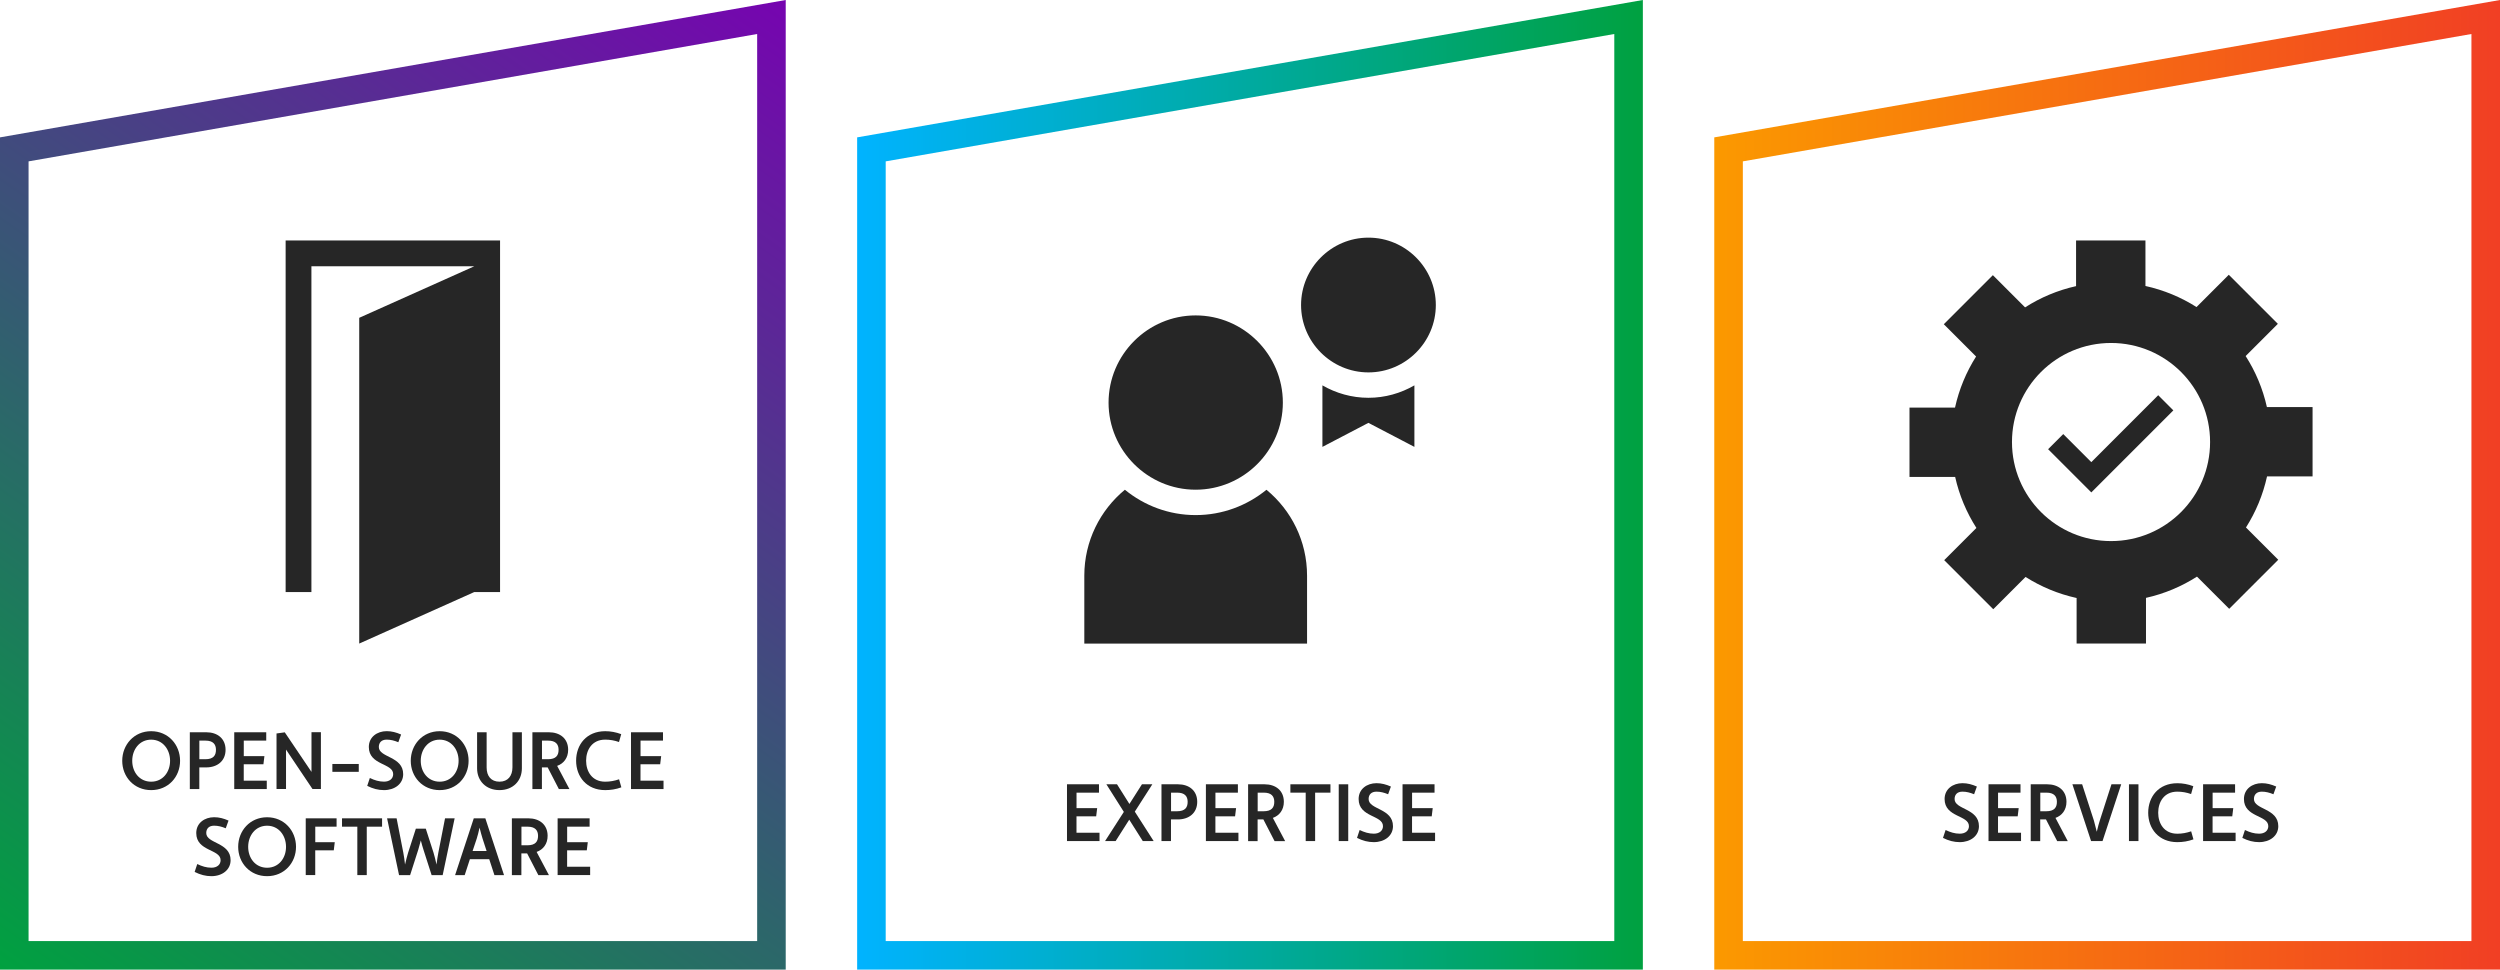 <?xml version="1.0" encoding="UTF-8"?>
<svg xmlns="http://www.w3.org/2000/svg" xmlns:xlink="http://www.w3.org/1999/xlink" id="Layer_2" data-name="Layer 2" viewBox="0 0 700.12 271.54">
  <defs>
    <style>
      .cls-1 {
        fill: #262626;
      }

      .cls-1, .cls-2, .cls-3, .cls-4 {
        stroke-width: 0px;
      }

      .cls-2 {
        fill: url(#linear-gradient);
      }

      .cls-3 {
        fill: url(#linear-gradient-2);
      }

      .cls-4 {
        fill: url(#linear-gradient-3);
      }
    </style>
    <linearGradient id="linear-gradient" x1="19.07" y1="284.89" x2="219.04" y2="-.7" gradientUnits="userSpaceOnUse">
      <stop offset="0" stop-color="#00a140"></stop>
      <stop offset="1" stop-color="#7604b0"></stop>
    </linearGradient>
    <linearGradient id="linear-gradient-2" x1="240.04" y1="135.77" x2="460.08" y2="135.77" gradientUnits="userSpaceOnUse">
      <stop offset="0" stop-color="#00b3ff"></stop>
      <stop offset="1" stop-color="#00a140"></stop>
    </linearGradient>
    <linearGradient id="linear-gradient-3" x1="480.08" y1="135.77" x2="700.12" y2="135.77" gradientUnits="userSpaceOnUse">
      <stop offset="0" stop-color="#fb9900"></stop>
      <stop offset="1" stop-color="#f13f24"></stop>
    </linearGradient>
  </defs>
  <g id="Layer_1-2" data-name="Layer 1">
    <g>
      <g>
        <path class="cls-1" d="M42.33,204.77c4.8,0,8.1,3.79,8.1,8.29s-3.3,8.21-8.1,8.21-8.1-3.72-8.1-8.21,3.3-8.29,8.1-8.29ZM42.33,218.91c3.26,0,5.3-2.69,5.3-5.85s-2.04-5.92-5.3-5.92-5.3,2.75-5.3,5.92,2.04,5.85,5.3,5.85Z"></path>
        <path class="cls-1" d="M53.17,205.07h4.61c3.12,0,5.39,1.77,5.39,4.91s-2.32,4.93-5.42,4.93h-1.93v6.06h-2.66v-15.9ZM57.5,212.62c2.27,0,2.98-1.06,2.98-2.64s-.85-2.57-2.91-2.57h-1.74v5.21h1.68Z"></path>
        <path class="cls-1" d="M65.61,205.07h8.95v2.34h-6.29v4.34h5.78l-.28,2.29h-5.51v4.59h6.45v2.34h-9.11v-15.9Z"></path>
        <path class="cls-1" d="M77.43,205.41l2.32-.32,7.48,11.08v-11.11h2.64v15.9h-2.36l-7.41-11.04v11.04h-2.66v-15.56Z"></path>
        <path class="cls-1" d="M93.08,213.95h7.39v2.2h-7.39v-2.2Z"></path>
        <path class="cls-1" d="M103.57,217.87c1.31.64,2.59,1.03,3.97,1.03,1.58,0,2.57-.85,2.57-2.11,0-3.14-6.82-2.41-6.82-7.6,0-2.8,2.34-4.43,5-4.43,1.42,0,2.66.34,4.04.94l-.78,2.16c-1.12-.46-2.13-.73-3.26-.73-1.47,0-2.2.85-2.2,2.07,0,3.01,6.82,2.55,6.82,7.6,0,2.71-2.36,4.47-5.37,4.47-1.61,0-3.12-.39-4.7-1.19l.73-2.2Z"></path>
        <path class="cls-1" d="M123.13,204.77c4.8,0,8.1,3.79,8.1,8.29s-3.3,8.21-8.1,8.21-8.1-3.72-8.1-8.21,3.3-8.29,8.1-8.29ZM123.13,218.91c3.26,0,5.3-2.69,5.3-5.85s-2.04-5.92-5.3-5.92-5.3,2.75-5.3,5.92,2.04,5.85,5.3,5.85Z"></path>
        <path class="cls-1" d="M133.62,205.07h2.66v9.87c0,2.36,1.22,3.97,3.6,3.97s3.63-1.65,3.63-4.02v-9.82h2.64v10.1c0,3.53-2.5,6.1-6.27,6.1s-6.27-2.59-6.27-6.08v-10.12Z"></path>
        <path class="cls-1" d="M149.11,205.07h4.61c3.12,0,5.39,1.77,5.39,4.91,0,2.27-1.26,3.86-3.08,4.5l3.44,6.5h-2.96l-3.14-6.08h-1.61v6.08h-2.66v-15.9ZM153.45,212.62c2.25,0,2.98-1.06,2.98-2.64s-.85-2.57-2.91-2.57h-1.74v5.21h1.68Z"></path>
        <path class="cls-1" d="M169.49,204.77c1.54,0,3.01.28,4.48.83l-.62,2.2c-1.26-.44-2.52-.67-3.86-.67-3.72,0-5.35,2.92-5.35,5.9s1.63,5.88,5.35,5.88c1.33,0,2.59-.23,3.88-.67l.64,2.25c-1.51.55-2.98.78-4.52.78-5.19,0-8.15-3.76-8.15-8.24s2.91-8.26,8.15-8.26Z"></path>
        <path class="cls-1" d="M176.72,205.07h8.95v2.34h-6.29v4.34h5.78l-.28,2.29h-5.51v4.59h6.45v2.34h-9.11v-15.9Z"></path>
        <path class="cls-1" d="M55.24,241.97c1.31.64,2.59,1.03,3.97,1.03,1.58,0,2.57-.85,2.57-2.11,0-3.14-6.82-2.41-6.82-7.6,0-2.8,2.34-4.43,5-4.43,1.42,0,2.66.34,4.04.94l-.78,2.16c-1.12-.46-2.13-.73-3.26-.73-1.47,0-2.2.85-2.2,2.06,0,3.01,6.82,2.55,6.82,7.6,0,2.71-2.36,4.48-5.37,4.48-1.61,0-3.12-.39-4.7-1.19l.73-2.2Z"></path>
        <path class="cls-1" d="M74.8,228.87c4.8,0,8.1,3.79,8.1,8.28s-3.3,8.22-8.1,8.22-8.1-3.72-8.1-8.22,3.3-8.28,8.1-8.28ZM74.8,243.01c3.26,0,5.3-2.68,5.3-5.85s-2.04-5.92-5.3-5.92-5.3,2.75-5.3,5.92,2.04,5.85,5.3,5.85Z"></path>
        <path class="cls-1" d="M85.63,229.17h8.63v2.34h-5.97v4.34h5.46l-.28,2.29h-5.19v6.93h-2.66v-15.9Z"></path>
        <path class="cls-1" d="M100.07,231.51h-4.29v-2.34h11.22v2.34h-4.29v13.56h-2.64v-13.56Z"></path>
        <path class="cls-1" d="M108.38,229.17h2.69l1.88,9.64c.18.87.34,2.13.48,3.3.28-1.17.57-2.41.85-3.28l2.18-6.77h2.78l2.18,6.77c.28.87.55,2.13.83,3.28.14-1.17.32-2.41.5-3.3l1.88-9.64h2.69l-3.35,15.9h-3.1l-2.29-7.14c-.23-.69-.5-1.65-.73-2.57-.23.92-.5,1.88-.71,2.57l-2.29,7.14h-3.1l-3.35-15.9Z"></path>
        <path class="cls-1" d="M132.71,229.17h3.21l5.23,15.9h-2.69l-1.45-4.45h-5.42l-1.45,4.45h-2.69l5.23-15.9ZM136.27,238.32l-1.12-3.44c-.28-.85-.57-2.02-.85-3.1-.23,1.08-.53,2.27-.8,3.1l-1.15,3.44h3.92Z"></path>
        <path class="cls-1" d="M143.36,229.17h4.61c3.12,0,5.39,1.77,5.39,4.91,0,2.27-1.26,3.86-3.08,4.5l3.44,6.49h-2.96l-3.14-6.08h-1.61v6.08h-2.66v-15.9ZM147.7,236.72c2.25,0,2.98-1.06,2.98-2.64s-.85-2.57-2.91-2.57h-1.74v5.21h1.68Z"></path>
        <path class="cls-1" d="M156.17,229.17h8.95v2.34h-6.29v4.34h5.78l-.28,2.29h-5.51v4.59h6.45v2.34h-9.11v-15.9Z"></path>
      </g>
      <g>
        <path class="cls-1" d="M544.86,232.44c1.31.64,2.59,1.03,3.97,1.03,1.58,0,2.57-.85,2.57-2.11,0-3.14-6.82-2.41-6.82-7.6,0-2.8,2.34-4.43,5-4.43,1.42,0,2.66.34,4.04.94l-.78,2.16c-1.12-.46-2.13-.73-3.26-.73-1.47,0-2.2.85-2.2,2.07,0,3.01,6.82,2.55,6.82,7.6,0,2.71-2.36,4.47-5.37,4.47-1.61,0-3.12-.39-4.7-1.19l.73-2.2Z"></path>
        <path class="cls-1" d="M556.89,219.64h8.95v2.34h-6.29v4.34h5.78l-.28,2.29h-5.51v4.59h6.45v2.34h-9.11v-15.9Z"></path>
        <path class="cls-1" d="M568.71,219.64h4.61c3.12,0,5.39,1.77,5.39,4.91,0,2.27-1.26,3.86-3.08,4.5l3.44,6.5h-2.96l-3.14-6.08h-1.61v6.08h-2.66v-15.9ZM573.05,227.19c2.25,0,2.98-1.06,2.98-2.64s-.85-2.57-2.91-2.57h-1.74v5.21h1.68Z"></path>
        <path class="cls-1" d="M580.37,219.64h2.73l3.3,10.19c.16.53.48,1.84.8,3.1.3-1.26.64-2.57.83-3.1l3.28-10.19h2.73l-5.23,15.9h-3.21l-5.23-15.9Z"></path>
        <path class="cls-1" d="M596.21,219.64h2.66v15.9h-2.66v-15.9Z"></path>
        <path class="cls-1" d="M609.75,219.34c1.54,0,3.01.28,4.48.83l-.62,2.2c-1.26-.44-2.52-.67-3.86-.67-3.72,0-5.35,2.92-5.35,5.9s1.63,5.88,5.35,5.88c1.33,0,2.59-.23,3.88-.67l.64,2.25c-1.51.55-2.98.78-4.52.78-5.19,0-8.15-3.76-8.15-8.24s2.91-8.26,8.15-8.26Z"></path>
        <path class="cls-1" d="M616.98,219.64h8.95v2.34h-6.29v4.34h5.78l-.28,2.29h-5.51v4.59h6.45v2.34h-9.11v-15.9Z"></path>
        <path class="cls-1" d="M628.69,232.44c1.31.64,2.59,1.03,3.97,1.03,1.58,0,2.57-.85,2.57-2.11,0-3.14-6.82-2.41-6.82-7.6,0-2.8,2.34-4.43,5-4.43,1.42,0,2.66.34,4.04.94l-.78,2.16c-1.12-.46-2.13-.73-3.26-.73-1.47,0-2.2.85-2.2,2.07,0,3.01,6.82,2.55,6.82,7.6,0,2.71-2.36,4.47-5.37,4.47-1.61,0-3.12-.39-4.7-1.19l.73-2.2Z"></path>
      </g>
      <g>
        <polygon class="cls-1" points="585.67 137.9 573.57 125.8 577.81 121.56 585.67 129.42 604.4 110.68 608.64 114.93 585.67 137.9"></polygon>
        <path class="cls-1" d="M647.63,133.42v-19.43h-12.79c-1.15-5.15-3.19-9.97-5.95-14.28l9.02-9.02-13.74-13.74-9.04,9.04c-4.32-2.74-9.14-4.76-14.3-5.9v-12.75h-19.43v12.79c-5.15,1.15-9.97,3.19-14.28,5.95l-9.02-9.02-13.74,13.74,9.04,9.04c-2.74,4.32-4.76,9.14-5.9,14.3h-12.75v19.43h12.79c1.15,5.15,3.19,9.97,5.95,14.28l-9.02,9.02,13.74,13.74,9.04-9.04c4.32,2.74,9.14,4.76,14.3,5.9v12.75h19.43v-12.79c5.15-1.15,9.97-3.19,14.28-5.95l9.02,9.02,13.74-13.74-9.04-9.04c2.74-4.32,4.76-9.14,5.9-14.3h12.75ZM563.45,123.79c0-15.32,12.42-27.74,27.74-27.74s27.74,12.42,27.74,27.74-12.42,27.74-27.74,27.74-27.74-12.42-27.74-27.74Z"></path>
      </g>
      <g>
        <path class="cls-1" d="M298.82,219.64h8.95v2.34h-6.29v4.34h5.78l-.28,2.29h-5.51v4.59h6.45v2.34h-9.11v-15.9Z"></path>
        <path class="cls-1" d="M312.82,219.64l3.47,5.51,3.51-5.51h2.91l-4.91,7.66,5.28,8.24h-3.05l-3.79-5.99-3.81,5.99h-2.96l5.26-8.17-4.89-7.73h2.98Z"></path>
        <path class="cls-1" d="M325.28,219.64h4.61c3.12,0,5.39,1.77,5.39,4.91s-2.32,4.93-5.42,4.93h-1.93v6.06h-2.66v-15.9ZM329.62,227.19c2.27,0,2.98-1.06,2.98-2.64s-.85-2.57-2.91-2.57h-1.74v5.21h1.68Z"></path>
        <path class="cls-1" d="M337.72,219.64h8.95v2.34h-6.29v4.34h5.78l-.28,2.29h-5.51v4.59h6.45v2.34h-9.11v-15.9Z"></path>
        <path class="cls-1" d="M349.54,219.64h4.61c3.12,0,5.39,1.77,5.39,4.91,0,2.27-1.26,3.86-3.08,4.5l3.44,6.5h-2.96l-3.14-6.08h-1.61v6.08h-2.66v-15.9ZM353.88,227.19c2.25,0,2.98-1.06,2.98-2.64s-.85-2.57-2.91-2.57h-1.74v5.21h1.68Z"></path>
        <path class="cls-1" d="M365.66,221.98h-4.29v-2.34h11.22v2.34h-4.29v13.56h-2.64v-13.56Z"></path>
        <path class="cls-1" d="M374.91,219.64h2.66v15.9h-2.66v-15.9Z"></path>
        <path class="cls-1" d="M380.76,232.44c1.31.64,2.59,1.03,3.97,1.03,1.58,0,2.57-.85,2.57-2.11,0-3.14-6.82-2.41-6.82-7.6,0-2.8,2.34-4.43,5-4.43,1.42,0,2.66.34,4.04.94l-.78,2.16c-1.12-.46-2.13-.73-3.26-.73-1.47,0-2.2.85-2.2,2.07,0,3.01,6.82,2.55,6.82,7.6,0,2.71-2.36,4.47-5.37,4.47-1.61,0-3.12-.39-4.7-1.19l.73-2.2Z"></path>
        <path class="cls-1" d="M392.79,219.64h8.95v2.34h-6.29v4.34h5.78l-.28,2.29h-5.51v4.59h6.45v2.34h-9.11v-15.9Z"></path>
      </g>
      <path class="cls-1" d="M334.84,137.14c13.43,0,24.42-10.96,24.42-24.39s-10.99-24.42-24.42-24.42-24.39,10.99-24.39,24.42,10.96,24.39,24.39,24.39ZM354.68,137.15c-5.43,4.43-12.34,7.1-19.84,7.1s-14.4-2.67-19.82-7.1c-6.93,5.72-11.36,14.38-11.36,24.06v19.02h62.38v-3.54h0v-15.47c0-9.69-4.42-18.34-11.37-24.06ZM383.23,66.55c-10.38,0-18.87,8.49-18.87,18.87s8.49,18.87,18.87,18.87,18.87-8.49,18.87-18.87-8.49-18.87-18.87-18.87ZM396.1,107.92c-3.81,2.2-8.2,3.48-12.87,3.48s-9.08-1.28-12.89-3.48v17.23l12.88-6.73,12.88,6.73v-17.22Z"></path>
      <path class="cls-1" d="M140.04,165.8h-7.22l-32.22,14.43v-91.23l32.22-14.43h-45.61v91.23h-7.22v-98.45h60.05v98.45Z"></path>
      <path class="cls-2" d="M0,38.47v233.07h220.04V0L0,38.47ZM212.04,263.54H8V45.19L212.04,9.52v254.02Z"></path>
      <path class="cls-3" d="M240.04,38.47v233.07h220.04V0l-220.04,38.47ZM452.08,263.54h-204.04V45.19L452.08,9.52v254.02Z"></path>
      <path class="cls-4" d="M480.08,38.47v233.07h220.04V0l-220.04,38.47ZM692.12,263.54h-204.04V45.19l204.04-35.67v254.02Z"></path>
    </g>
  </g>
</svg>
